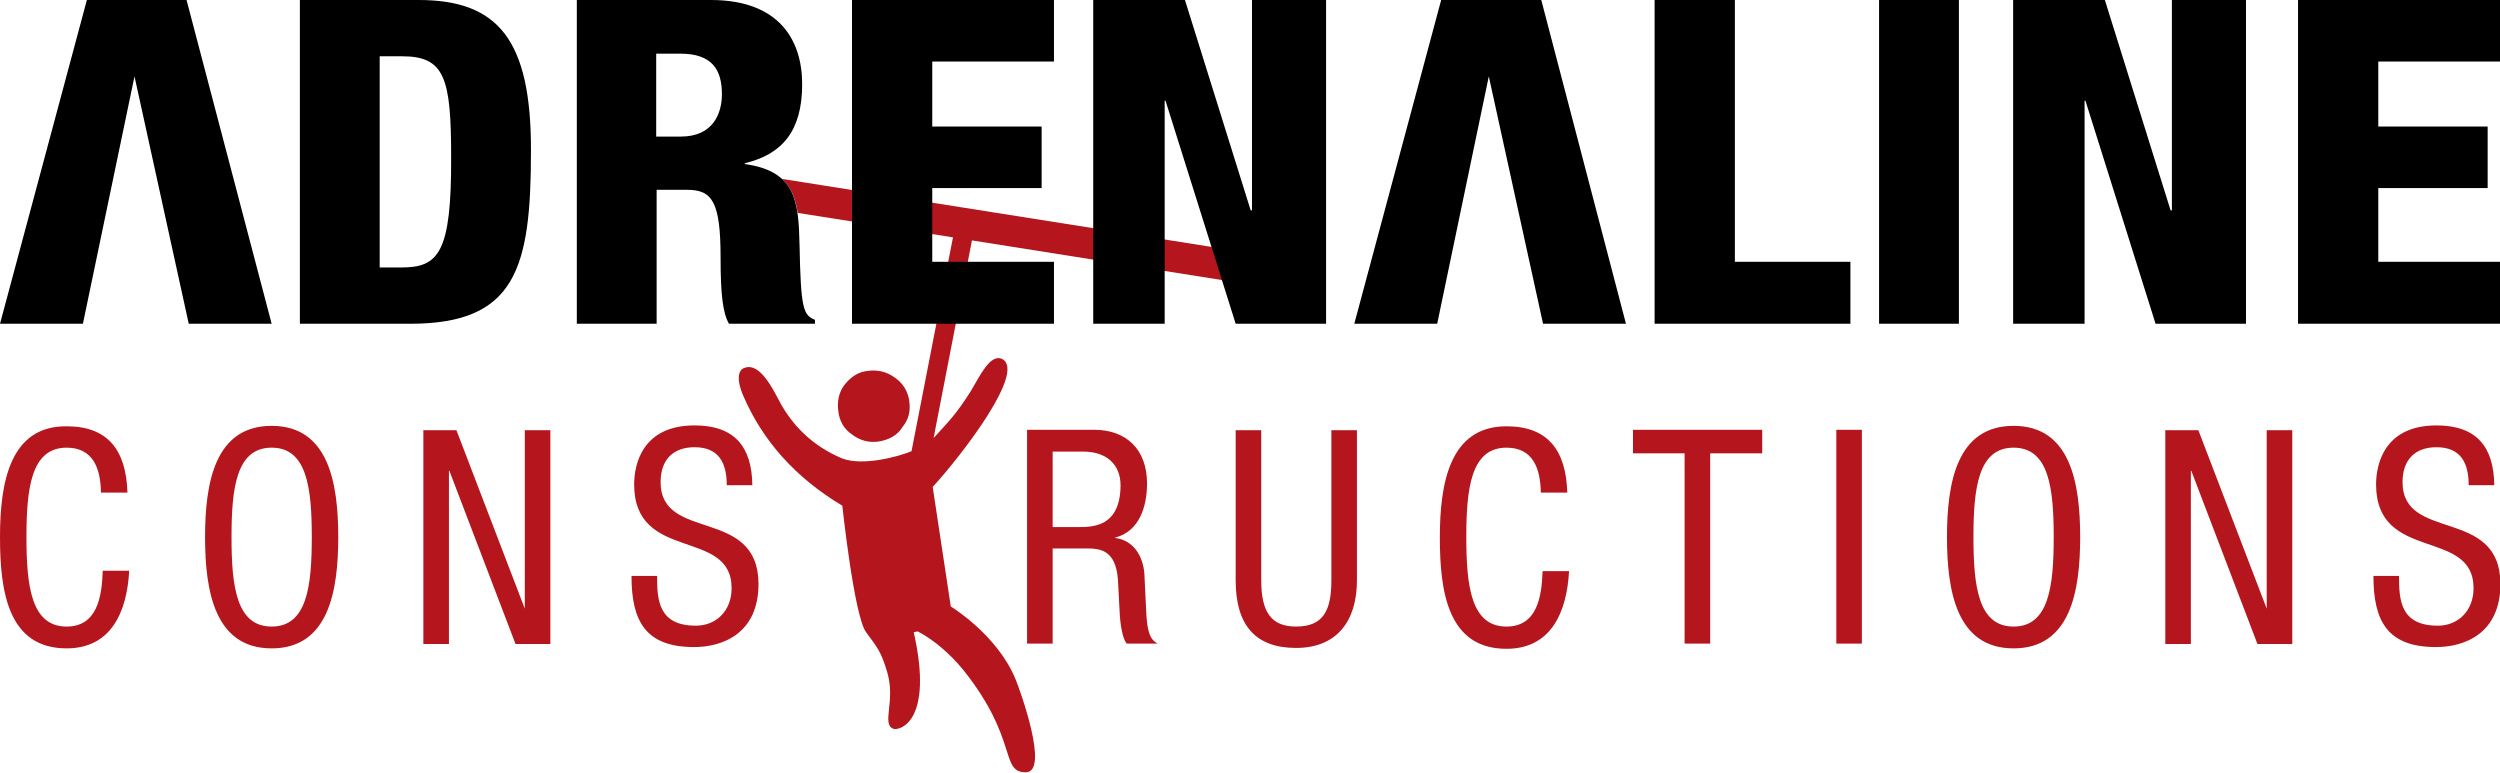 <svg xmlns="http://www.w3.org/2000/svg" width="165" height="51" viewBox="0 0 165 51" fill="none"><g clip-path="url(#clip0)"><path d="M49.043 26.091C50.324 29.085 52.507 31.533 55.592 33.376C55.592 33.376 56.377 40.691 57.163 41.727C57.92 42.764 58.153 42.995 58.56 44.377C59.114 46.249 58.182 47.775 58.939 48.092C59.346 48.264 61.646 47.66 60.307 41.727L60.569 41.67C61.646 42.246 62.664 43.11 63.567 44.204C67.234 48.783 65.982 50.971 67.7 50.971C69.3 50.971 67.292 45.471 67.03 44.838C65.808 41.871 62.752 40.029 62.752 40.029L61.558 32.138C63.538 29.978 67.7 24.535 66.157 23.7C65.342 23.297 64.644 24.881 64.061 25.831C63.101 27.358 62.606 27.818 61.617 28.913L64.149 15.867L80.681 18.488L79.982 16.299L51.604 11.807C52.215 12.354 52.507 13.132 52.652 14.053L62.897 15.666L62.199 19.237V19.323L60.161 29.777C59.434 30.093 56.931 30.813 55.533 30.237C53.642 29.431 52.303 28.106 51.43 26.465C50.731 25.083 49.945 23.902 49.072 24.305C48.839 24.392 48.519 24.852 49.043 26.091ZM55.737 25.399C55.359 25.889 55.242 26.494 55.33 27.156C55.417 27.818 55.708 28.308 56.203 28.654C56.756 29.085 57.367 29.23 57.978 29.143C58.677 29.028 59.23 28.74 59.579 28.164C59.958 27.703 60.103 27.156 60.016 26.494C59.928 25.831 59.608 25.313 59.084 24.939C58.531 24.535 57.949 24.392 57.28 24.478C56.669 24.535 56.174 24.852 55.737 25.399Z" fill="#B5161D"></path><path d="M107.778 29.92H111.184V42.476H112.872V29.92H116.306V28.365H107.778V29.92ZM121.196 42.476H122.884V28.365H121.196V42.476ZM158.568 31.821C158.568 30.323 159.412 29.517 160.809 29.517C162.41 29.517 162.933 30.554 162.933 32.022H164.622C164.592 29.431 163.399 28.077 160.809 28.077C157.345 28.077 156.821 30.669 156.821 31.965C156.821 37.148 163.254 34.816 163.254 38.819C163.254 40.316 162.235 41.295 160.896 41.295C158.422 41.295 158.335 39.596 158.335 38.012H156.647C156.647 41.007 157.578 42.706 160.78 42.706C162.701 42.706 165.029 41.785 165.029 38.531C165 33.433 158.568 35.795 158.568 31.821ZM132.896 41.353C130.568 41.353 130.248 38.703 130.248 35.449C130.248 32.195 130.568 29.546 132.896 29.546C135.225 29.546 135.545 32.195 135.545 35.449C135.545 38.703 135.225 41.353 132.896 41.353ZM132.896 28.106C129.142 28.106 128.501 31.878 128.501 35.449C128.501 39.02 129.142 42.793 132.896 42.793C136.651 42.793 137.291 39.02 137.291 35.449C137.291 31.878 136.651 28.106 132.896 28.106ZM87.87 38.3C87.87 40.287 87.346 41.353 85.541 41.353C83.882 41.353 83.242 40.374 83.242 38.3V28.394H81.554V38.3C81.554 41.209 82.806 42.764 85.541 42.764C88.219 42.764 89.558 41.007 89.558 38.3V28.394H87.87V38.3ZM149.661 40.172H149.603L145.092 28.394H142.909V42.505H144.597V31.072H144.626L148.992 42.505H151.291V28.394H149.603V40.172H149.661ZM99.425 41.353C97.097 41.353 96.776 38.703 96.776 35.449C96.776 32.195 97.097 29.546 99.425 29.546C101.171 29.546 101.666 30.899 101.695 32.512H103.442C103.354 29.747 102.19 28.135 99.425 28.135C95.67 28.135 95.03 31.907 95.03 35.478C95.03 39.049 95.554 42.821 99.425 42.821C102.394 42.821 103.412 40.374 103.558 37.695H101.812C101.753 39.366 101.462 41.353 99.425 41.353ZM17.929 41.353C15.601 41.353 15.28 38.703 15.28 35.449C15.28 32.195 15.601 29.546 17.929 29.546C20.258 29.546 20.578 32.195 20.578 35.449C20.578 38.703 20.258 41.353 17.929 41.353ZM17.929 28.106C14.175 28.106 13.534 31.878 13.534 35.449C13.534 39.02 14.175 42.793 17.929 42.793C21.684 42.793 22.324 39.02 22.324 35.449C22.324 31.878 21.684 28.106 17.929 28.106ZM34.665 40.172H34.636L30.124 28.394H27.941V42.505H29.63V31.072H29.659L34.025 42.505H36.324V28.394H34.636V40.172H34.665ZM4.395 41.353C2.067 41.353 1.746 38.703 1.746 35.449C1.746 32.195 2.067 29.546 4.395 29.546C6.141 29.546 6.636 30.899 6.665 32.512H8.412C8.324 29.747 7.16 28.135 4.395 28.135C0.64 28.106 0 31.878 0 35.449C0 39.02 0.524 42.793 4.395 42.793C7.364 42.793 8.382 40.345 8.528 37.667H6.782C6.723 39.366 6.432 41.353 4.395 41.353ZM71.134 34.787H69.475V29.805H71.484C73.055 29.805 73.957 30.669 73.957 32.051C73.928 34.787 72.124 34.787 71.134 34.787ZM75.646 40.287L75.529 37.868C75.442 36.659 74.772 35.651 73.608 35.507V35.478C75.18 35.075 75.704 33.462 75.704 31.907C75.704 29.661 74.336 28.365 72.211 28.365H67.787V42.476H69.475V36.198H71.746C72.619 36.198 73.637 36.313 73.783 38.243L73.899 40.431C73.928 41.122 74.074 42.159 74.365 42.476H76.402C75.966 42.245 75.704 41.842 75.646 40.287ZM43.6 31.821C43.6 30.323 44.444 29.517 45.841 29.517C47.442 29.517 47.966 30.554 47.966 32.022H49.654C49.625 29.431 48.432 28.077 45.841 28.077C42.378 28.077 41.854 30.669 41.854 31.965C41.854 37.148 48.286 34.816 48.286 38.819C48.286 40.316 47.268 41.295 45.929 41.295C43.455 41.295 43.367 39.596 43.367 38.012H41.679C41.679 41.007 42.611 42.706 45.812 42.706C47.733 42.706 50.062 41.785 50.062 38.531C50.033 33.433 43.6 35.795 43.6 31.821Z" fill="#B5161D"></path><path d="M95.117 0L89.383 21.368H94.855L98.261 5.04L101.841 21.368H107.313L101.724 0H95.117ZM61.529 12.412H68.748V8.351H61.529V4.06H69.562V0H56.232V21.368H69.562V17.278H61.529V12.412ZM82.602 13.88H82.544L78.207 0H72.153V21.368H76.868V6.652H76.926L81.554 21.368H87.521V0H82.631V13.88H82.602ZM143.316 13.88H143.258L138.921 0H132.867V21.368H137.582V6.652H137.641L142.268 21.368H148.235V0H143.345V13.88H143.316ZM124.019 21.368H129.287V0H124.019V21.368ZM114.473 0H109.204V21.368H122.127V17.278H114.502V0H114.473ZM5.734 0L0 21.368H5.472L8.877 5.04L12.457 21.368H17.929L12.312 0H5.734ZM26.486 17.653H25.06V3.715H26.544C29.338 3.715 29.775 5.126 29.775 10.338C29.804 16.731 28.931 17.653 26.486 17.653ZM27.621 0H19.792V21.368H27.068C34.025 21.368 35.043 17.739 35.043 9.993C35.072 2.563 32.831 0 27.621 0ZM156.967 17.278V12.412H164.185V8.351H156.967V4.06H165V0H151.67V21.368H165V17.278H156.967ZM44.939 9.014H43.309V3.542H44.91C47.006 3.542 47.646 4.608 47.646 6.22C47.646 7.487 47.064 9.014 44.939 9.014ZM52.769 16.155C52.71 13.275 52.507 11.289 49.16 10.828V10.77C51.604 10.194 52.943 8.668 52.943 5.558C52.943 2.621 51.401 0 46.918 0H38.07V21.368H43.338V12.527H45.347C47.006 12.527 47.559 13.304 47.559 17.019C47.559 19.438 47.704 20.648 48.112 21.368H53.787V21.108C53.001 20.792 52.856 20.36 52.769 16.155Z" fill="black"></path></g><defs><clipPath id="clip0"><rect width="165" height="51" fill="white"></rect></clipPath></defs></svg>